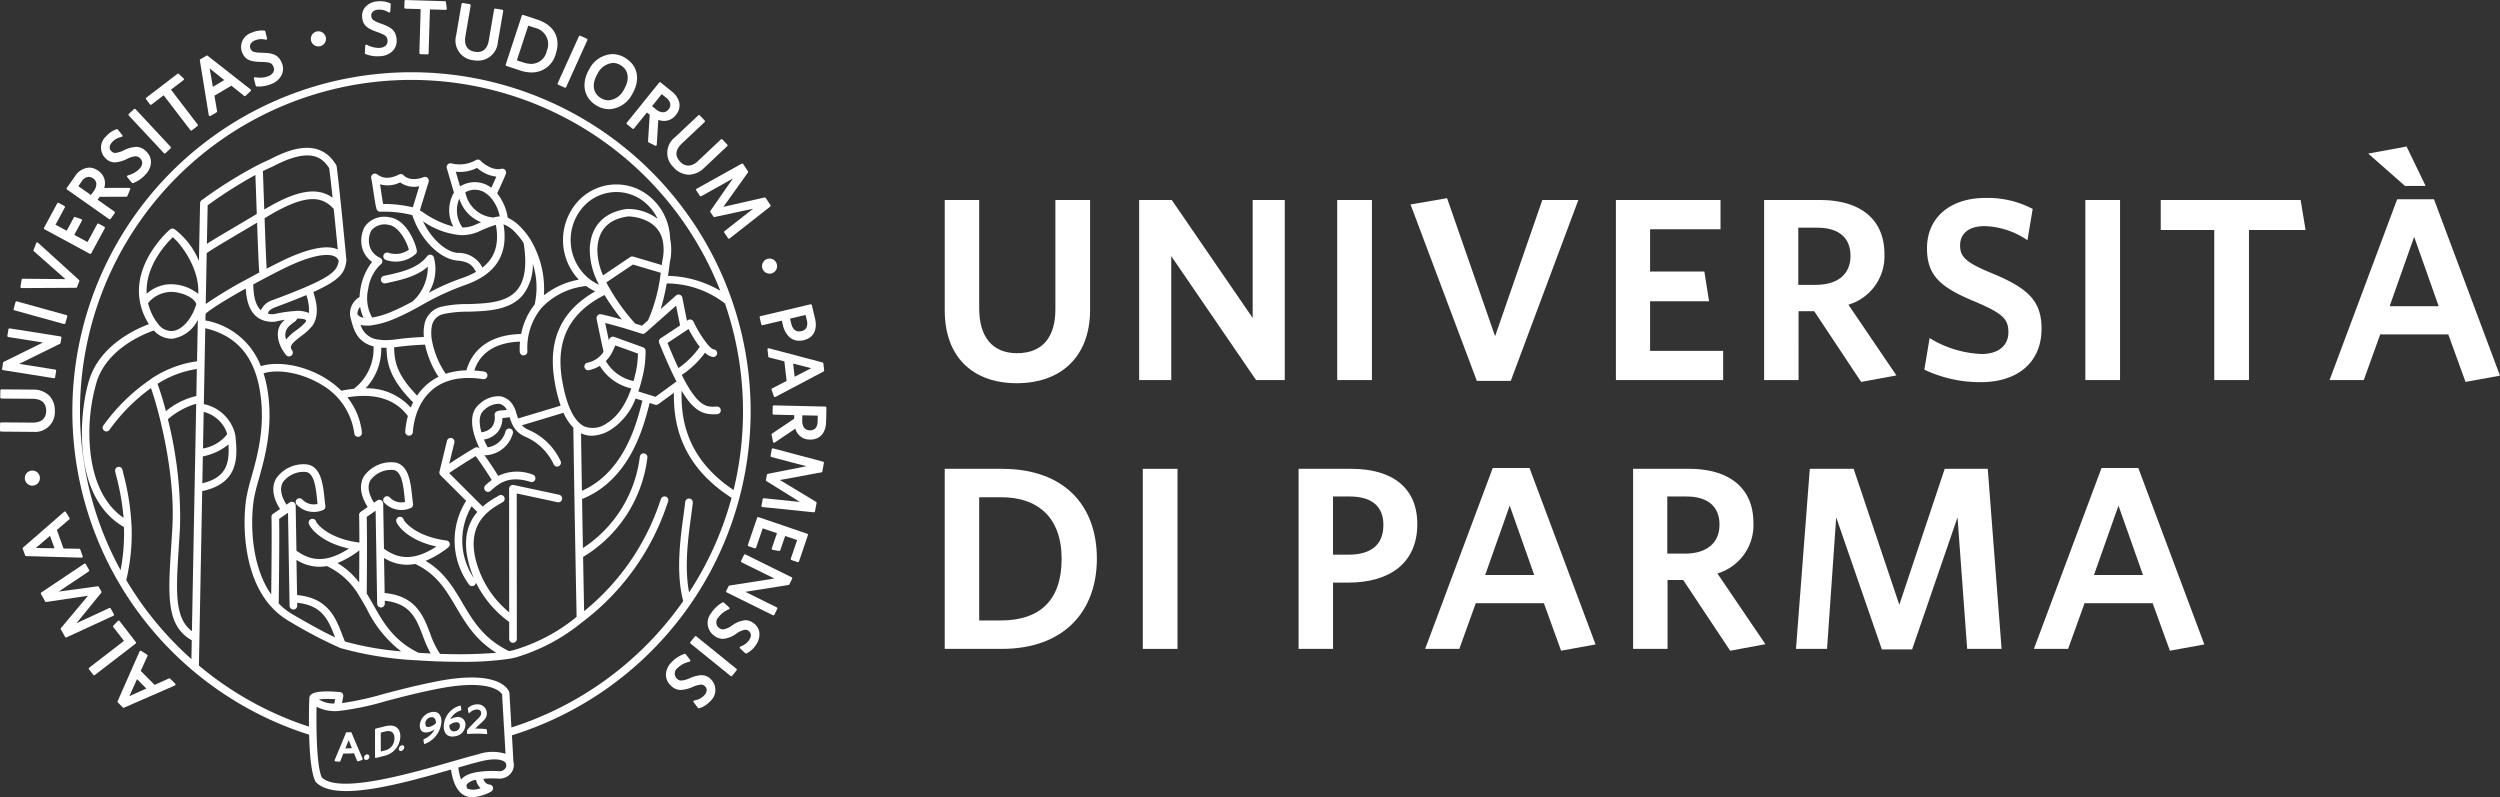<?xml version="1.0" encoding="UTF-8" standalone="no"?>
<svg
   width="380"
   height="121.177"
   viewBox="0 0 380 121.177"
   version="1.1"
   id="svg68"
   sodipodi:docname="unipr-white.svg"
   inkscape:version="1.1.2 (b8e25be833, 2022-02-05)"
   xmlns:inkscape="http://www.inkscape.org/namespaces/inkscape"
   xmlns:sodipodi="http://sodipodi.sourceforge.net/DTD/sodipodi-0.dtd"
   xmlns="http://www.w3.org/2000/svg"
   xmlns:svg="http://www.w3.org/2000/svg">
  <rect x="0" y="0" width="380" height="121.177" fill="#333333" stroke="none"/>
  <sodipodi:namedview
     id="namedview70"
     pagecolor="#ffffff"
     bordercolor="#666666"
     borderopacity="1.0"
     inkscape:pageshadow="2"
     inkscape:pageopacity="0.0"
     inkscape:pagecheckerboard="0"
     showgrid="false"
     inkscape:zoom="3.1947368"
     inkscape:cx="153.84679"
     inkscape:cy="60.724876"
     inkscape:window-width="1920"
     inkscape:window-height="1017"
     inkscape:window-x="-8"
     inkscape:window-y="-8"
     inkscape:window-maximized="1"
     inkscape:current-layer="Raggruppa_2884" />
  <defs
     id="defs4">
    <clipPath
       id="clip-path">
      <rect
         id="Rettangolo_930"
         data-name="Rettangolo 930"
         width="380"
         height="121.177"
         fill="none" />
    </clipPath>
  </defs>
  <g
     id="Raggruppa_2884"
     data-name="Raggruppa 2884"
     clip-path="url(#clip-path)">
    <path
       id="Tracciato_1338"
       data-name="Tracciato 1338"
       d="M121.772,51.308c-6.624,0-10.948-3.927-10.948-11.066V23.463h5.236v16.5c0,4.165,1.9,6.783,5.751,6.783,3.887,0,5.831-2.459,5.831-6.664V23.463h5.276V40.121c0,7.259-4.524,11.186-11.146,11.186"
       transform="translate(32.777 6.94)"
       fill="#fff" />
    <path
       id="Tracciato_1339"
       data-name="Tracciato 1339"
       d="M151.4,50.831,138.508,31.99V50.831h-4.88V23.462h4.958l12.3,17.929V23.462h4.877V50.831Z"
       transform="translate(39.522 6.94)"
       fill="#fff" />
    <rect
       id="Rettangolo_927"
       data-name="Rettangolo 927"
       width="5.274"
       height="27.369"
       transform="translate(203.257 30.402)"
       fill="#fff" />
    <path
       id="Tracciato_1340"
       data-name="Tracciato 1340"
       d="M180.7,51.014H175.54L165.464,24.2l5.552-.954,7.3,20.985,7.18-20.706h5.473Z"
       transform="translate(48.938 6.876)"
       fill="#fff" />
    <path
       id="Tracciato_1341"
       data-name="Tracciato 1341"
       d="M189.555,50.831V23.462h15.9v4.443H194.751v6.426H203l.714,4.522h-8.964V46.39h11.106v4.442Z"
       transform="translate(56.063 6.94)"
       fill="#fff" />
    <path
       id="Tracciato_1342"
       data-name="Tracciato 1342"
       d="M215.034,27.668h-2.9v8.687h2.658c3.254,0,5.276-1.548,5.276-4.4,0-2.735-1.745-4.282-5.037-4.282m12.017,22.45-5.355.991-7.138-10.75h-2.38V50.831h-5.236V23.463h8.489c6.108,0,9.8,2.895,9.8,8.21a7.67,7.67,0,0,1-5.476,7.7Z"
       transform="translate(61.205 6.94)"
       fill="#fff" />
    <path
       id="Tracciato_1343"
       data-name="Tracciato 1343"
       d="M234.344,51.221a19.842,19.842,0,0,1-8.609-1.9l.8-4.8a16.319,16.319,0,0,0,7.892,2.418c2.42,0,4.086-1.149,4.086-3.331,0-2.023-.952-2.856-4.917-4.561-5.318-2.182-7.457-3.927-7.457-8.171,0-4.84,3.728-7.655,8.845-7.655a14.708,14.708,0,0,1,7.219,1.665l-.793,4.761A12.192,12.192,0,0,0,234.94,27.5c-2.62,0-3.769,1.271-3.769,2.936,0,1.745.873,2.579,4.68,4.165,5.633,2.3,7.7,4.245,7.7,8.49,0,5.354-3.926,8.13-9.2,8.13"
       transform="translate(66.764 6.868)"
       fill="#fff" />
    <rect
       id="Rettangolo_928"
       data-name="Rettangolo 928"
       width="5.275"
       height="27.369"
       transform="translate(316.973 30.402)"
       fill="#fff" />
    <path
       id="Tracciato_1344"
       data-name="Tracciato 1344"
       d="M266.877,28.024V50.832H261.6V28.024h-8.133V23.463h21.262l.754,4.561Z"
       transform="translate(74.966 6.94)"
       fill="#fff" />
    <path
       id="Tracciato_1345"
       data-name="Tracciato 1345"
       d="M286.126,30.912,282.4,41.462h7.456Zm-1.39-7.733-5.59-4.92,5.83-1.072,2.895,5.992Zm9.2,29.787-2.619-7.219H280.969l-2.5,6.941h-5.2L283.546,25.2h5.594l10.036,26.813Z"
       transform="translate(80.824 5.084)"
       fill="#fff" />
    <path
       id="Tracciato_1346"
       data-name="Tracciato 1346"
       d="M119.472,59.319H116.06V78.04h3.331c5.752,0,9.2-2.935,9.2-9.361,0-6.306-3.649-9.361-9.122-9.361m.039,23.045h-8.687V54.995h8.687c9.52,0,14.439,5.594,14.439,13.644,0,8.132-5.117,13.725-14.439,13.725"
       transform="translate(32.777 16.266)"
       fill="#fff" />
    <rect
       id="Rettangolo_929"
       data-name="Rettangolo 929"
       width="5.275"
       height="27.369"
       transform="translate(173.706 71.262)"
       fill="#fff" />
    <path
       id="Tracciato_1347"
       data-name="Tracciato 1347"
       d="M160.066,59.2h-2.5v8.845h2.3c3.372,0,5.355-1.389,5.355-4.522,0-2.856-1.786-4.323-5.157-4.323m-.158,13.088h-2.34V82.364h-5.236V54.995h8.013c6.266,0,10.034,2.895,10.034,8.409,0,5.909-4.2,8.884-10.471,8.884"
       transform="translate(45.054 16.266)"
       fill="#fff" />
    <path
       id="Tracciato_1348"
       data-name="Tracciato 1348"
       d="M180.029,60.615,176.3,71.165h7.457Zm7.813,22.054-2.617-7.22H174.872l-2.5,6.943h-5.195L177.45,54.9h5.592l10.036,26.814Z"
       transform="translate(49.445 16.239)"
       fill="#fff" />
    <path
       id="Tracciato_1349"
       data-name="Tracciato 1349"
       d="M199.667,59.2h-2.9v8.685h2.659c3.252,0,5.275-1.547,5.275-4.4,0-2.737-1.745-4.282-5.037-4.282m12.018,22.449-5.355.993-7.14-10.75h-2.379V82.364h-5.237V54.995h8.489c6.109,0,9.8,2.895,9.8,8.21a7.668,7.668,0,0,1-5.475,7.694Z"
       transform="translate(56.66 16.266)"
       fill="#fff" />
    <path
       id="Tracciato_1350"
       data-name="Tracciato 1350"
       d="M236.7,82.364l-1.468-19.991-6.9,20.07h-4.6l-6.941-20.07L215.4,82.364h-4.72l2.1-27.369h6.664l6.941,20.665,6.9-20.665h6.544l2.1,27.369Z"
       transform="translate(62.31 16.266)"
       fill="#fff" />
    <path
       id="Tracciato_1351"
       data-name="Tracciato 1351"
       d="M251.444,60.615l-3.728,10.55h7.456Zm7.813,22.054-2.619-7.22H246.287l-2.5,6.943h-5.2L248.865,54.9h5.594l10.036,26.814Z"
       transform="translate(70.566 16.239)"
       fill="#fff" />
    <path
       id="Tracciato_1352"
       data-name="Tracciato 1352"
       d="M75.235,108.065l-.005-.088a.491.491,0,0,0-.022-.124c0-.014,0-.027,0-.04l-.282-4.968a.669.669,0,0,0-.028-.15c-.124-.362-1.481-3.483-10.931-1.652-3.084.6-5.765,1.3-8.131,1.922a46.968,46.968,0,0,1-6.362,1.4l.188-1.011a.565.565,0,0,0-.507-.667c-4-.356-4.47.336-4.592.675a.582.582,0,0,0-.058.229c-.016.425-.074,2.217-.052,4.352a50.382,50.382,0,0,1-16.728-9.288l.078-4.178.419-22.334c5.685-1.2,5.324-5.337,5.083-8.1a5.742,5.742,0,0,0-.082-.578V63.46a.349.349,0,0,0-.016-.063,6.18,6.18,0,0,0-4.735-4.479l.013-.714.206-10.818c4.669,1.092,7.383,4.163,8.277,9.376.93,5.418-.329,9.919-1.249,13.206a31.641,31.641,0,0,0-.763,3.088c-.623,3.719-.612,12.018,3.894,16.8l.005.005.006.005a11.189,11.189,0,0,0,2.52,2.011,68.88,68.88,0,0,0,7.877,4.128.111.111,0,0,0,.022.008l.018.006.012,0h0a52.639,52.639,0,0,0,11.583,1.84c1.052.073,2.108.127,3.147.165h.022c1.177.043,2.327.063,3.427.063a47.742,47.742,0,0,0,7.394-.456h0c.421-.071.77-.146,1.063-.227a28.976,28.976,0,0,0,10.059-5.358.641.641,0,0,0,.122-.092A37.089,37.089,0,0,0,98.89,74.154l.148-.408a.58.58,0,1,0-1.088-.4l-.15.413A36.115,36.115,0,0,1,86.274,90.386c-.031-1.568-.088-4.6-.155-8.238a20.5,20.5,0,0,0,9.77-15.068.58.58,0,1,0-1.149-.155A19.369,19.369,0,0,1,86.093,80.8c-.043-2.358-.088-4.911-.131-7.457,7.189-2.9,9.244-10.669,10.129-14.023.056-.21.106-.4.154-.573l.8.257a.594.594,0,0,0,.176.027.576.576,0,0,0,.342-.113L99.923,57.2c-.035,3.532.35,10.571,8.766,15.962a50.127,50.127,0,0,1-6.457,14.375c-.745-3.885-.131-8.4.289-11.483.111-.811.21-1.538.272-2.15a.577.577,0,0,0-.517-.635.583.583,0,0,0-.636.517c-.061.6-.158,1.314-.267,2.111-.472,3.444-1.18,8.647-.034,12.959a50.614,50.614,0,0,1-26.1,19.208m-.846,6.055a1.059,1.059,0,0,1-.925.6c-.86-.06-4.774-.245-5.889,1.279a8.015,8.015,0,0,1-.425-1.845c1.285-.369,2.406-.687,3.3-.911,2.864-.717,3.686-.049,3.87.174a.6.6,0,0,1,.092.149l.023.431a.8.8,0,0,1-.045.124M68.616,117.4a1,1,0,0,1-.111-.07c-.183-.411-.075-.583-.029-.65a2.236,2.236,0,0,1,1.37-.648,2.42,2.42,0,0,0,.684,1.258,2.7,2.7,0,0,1-1.914.11M45.961,103.8a14.723,14.723,0,0,1,2.471-.029l-.122.657a4.275,4.275,0,0,1-2.1-.478c-.1-.056-.179-.1-.246-.15m.437,11.865c-.792-1.726-.856-7.5-.794-10.755.016.008.032.018.045.026a6.039,6.039,0,0,0,3.5.6,42,42,0,0,0,6.976-1.471c2.349-.617,5.012-1.315,8.06-1.906,7.829-1.519,9.42.54,9.617.863l.277,4.859A.66.66,0,0,0,74.1,108c0,.013,0,.026,0,.039l.227,4.031a6.693,6.693,0,0,0-4.153.07c-1.047.263-2.383.647-3.931,1.092-6.457,1.858-17.235,4.959-19.843,2.43M16.68,85.672a30.291,30.291,0,0,0,.8-8.424l0-.016a.494.494,0,0,0-.012-.076l-.005-.031a36.347,36.347,0,0,0-1.174-7.439c-.084-.334-.15-.6-.184-.776a.567.567,0,0,0-1.113.22c.04.2.11.482.2.832a36.265,36.265,0,0,1,1.079,6.244c-3.451-2.375-4.644-6.585-5.022-9.824a27.469,27.469,0,0,1,1-11.055c1.687-4.908,7.1-7.075,8.63-7.6a3.636,3.636,0,0,0,2.651,1.252c.089,0,.175,0,.254-.01a5.237,5.237,0,0,0,3.775-2.849l-.01.536-.11,5.751a16.533,16.533,0,0,0-7.049,2.719c-.009.005-.014.013-.023.018s-.031.025-.045.038a.341.341,0,0,0-.032.029A28.678,28.678,0,0,0,13.2,62.173a.567.567,0,0,0,.921.662,27.853,27.853,0,0,1,6.312-6.357c.971,2.663,3.734,12.543,3.26,21.081-.06,1.075-.126,2.1-.188,3.071-.477,7.43-.767,11.992,3.131,14.182l-.053,2.858a50.7,50.7,0,0,1-9.9-12m11.664-20.01.1-5.555a4.985,4.985,0,0,1,3.585,3.368,5.871,5.871,0,0,1-3.689,2.187m-1.009-7.974A11.188,11.188,0,0,0,22.7,59.995a39.64,39.64,0,0,0-1.269-4.157,15.219,15.219,0,0,1,5.979-2.255Zm8.974-33.6c.039.958.086,2.369.14,3.957l.069,1.971c-1.412.842-2.6,1.547-3.609,2.142-1.881,1.112-3.107,1.837-3.973,2.395.056-2.868.1-4.933.119-5.857l.039-.027a69.59,69.59,0,0,1,7.215-4.581m1.346,5.249L37.609,28c-.066-1.922-.123-3.589-.162-4.5.516-.255,1-.481,1.482-.692,5.533-2.919,7.467-1.542,8.6.254.121.908.3,2.437.511,4.474-2.374-1.687-5.523-1.108-10.38,1.8m11.133,6.06c-1.5-.674-4.025-.235-7.5,1.309-.709.315-1.9.91-3.273,1.624-.106-1.767-.246-5.692-.314-7.67l.54-.323c5.843-3.5,8.246-2.993,9.971-1.088.237,2.305.465,4.648.613,6.167-.013-.005-.025-.013-.038-.018M33.5,33.152c.873-.516,1.887-1.116,3.066-1.817.148,4.229.251,6.608.329,7.581-.591.315-1.2.641-1.8.972l0,0A64.6,64.6,0,0,0,28.76,43.7l.149-7.736c.838-.591,2.161-1.374,4.591-2.811m5.362,9.977a2.882,2.882,0,0,0-1.7,1.482.439.439,0,0,0-.013.044c-1.038-.947-1.122-2.818-1.173-3.924,2.3-1.256,4.695-2.485,5.786-2.97,4.146-1.841,5.885-1.612,6.554-1.311a1.214,1.214,0,0,1,.656.669c-.242,1.62-1,2.639-10.107,6.01m5.587,1.936a4.4,4.4,0,0,0-2.214-.294,20.249,20.249,0,0,0-3.128.477,3.553,3.553,0,0,1-.833-.049.32.32,0,0,1-.013-.227c.1-.3.648-.627,1-.753,1.922-.711,3.493-1.326,4.788-1.874a7.016,7.016,0,0,1,.4,2.72M41.307,47.2a5.291,5.291,0,0,1,.828-.7,1.424,1.424,0,0,0,.544-.583c.938-.01,1.275.165,1.327.241.01.012.014.1-.066.282A8.076,8.076,0,0,1,42.512,47.7a7.984,7.984,0,0,0-1.525,1.389,1.842,1.842,0,0,1,.32-1.892M23.753,33.555c1.379,1.12,4.123,4.954,3.863,8.6a6.676,6.676,0,0,0-3.641-1.438,5.529,5.529,0,0,0-4.192,1.427c-.231-4.2,2.934-7.6,3.97-8.592m-2.23,13.178a.574.574,0,0,0-.056-.07,7.587,7.587,0,0,1-.973-1.631,8.184,8.184,0,0,1-.5-1.459,4.6,4.6,0,0,1,3.89-1.7c1.412.155,3.049.793,3.443,1.836-.656,2.265-2.168,3.979-3.644,4.1a2.509,2.509,0,0,1-2.16-1.079m1.482,14.484.1-.074a11.391,11.391,0,0,1,4.207-2.27l-.143,7.537-.1,5.235h0v.008l-.408,21.79c-2.685-2.019-2.419-6.19-2-12.74.062-.976.128-2,.189-3.08a60.932,60.932,0,0,0-1.846-16.407m5.239,9.735.076-4.083a8.807,8.807,0,0,0,3.9-1.815c.159,2.83-.29,5.035-3.972,5.9M60.038,9.638a50.471,50.471,0,0,1,46.932,32.048,16.469,16.469,0,0,0-7.946-2.264c.044-.288.084-.558.119-.8h0c.063-.457.12-.906.162-1.287a8.324,8.324,0,0,0,.039-3.554c0-.093-.006-.187-.012-.279a8.613,8.613,0,0,0-2.748-5.832,7.908,7.908,0,0,0-11.508.726A8.768,8.768,0,0,0,85.461,40a12.124,12.124,0,0,0-5.3,2.374,14.552,14.552,0,0,0-1.993-8.382.586.586,0,0,0-.073-.119,9.361,9.361,0,0,0-1.278-1.652,6.636,6.636,0,0,0-2.148-1.639,7.891,7.891,0,0,0-1.611-3.7c.334-.707,1.07-2.29,1.322-2.97a.579.579,0,0,0-.682-.764c-1.315.325-2.822-.84-3.128-1.2a.579.579,0,0,0-.685-.149,5.112,5.112,0,0,1-3.822.521.581.581,0,0,0-.661.735l1.087,3.715a5.275,5.275,0,0,0-.088,5.17,14.711,14.711,0,0,1-4.669-2.212c-.145-.092-.284-.181-.419-.264l1.332-4.337a.581.581,0,0,0-.763-.711c-2.106.8-3.011-.249-3.02-.258a.58.58,0,0,0-.709-.146c-1.9.959-2.858.3-3.269.025l-.087-.058a.579.579,0,0,0-.871.661c.056.175.183,1.031.285,1.721.161,1.077.342,2.3.507,2.886a.572.572,0,0,0,.575.424,17.6,17.6,0,0,1,4.871.523c1.147,3.614,4.154,6.681,6.823,6.905,1.894.159,2.344.81,2.86,1.717a12.355,12.355,0,0,1-2.078.924,35.776,35.776,0,0,0-5.11,2.247,6.816,6.816,0,0,0,.77-5.385.579.579,0,0,0-1.012-.168c-1.425,1.874-4.035,2.44-6.341,2.94l-.229.049a.579.579,0,0,0,.246,1.132l.229-.049c2.126-.46,4.495-.973,6.192-2.48A7.048,7.048,0,0,1,60.22,43.3a32.922,32.922,0,0,1-3.239,1.587,12.869,12.869,0,0,1-2.926.875,6.021,6.021,0,0,1-.59-4.382,6.3,6.3,0,0,1,1.844-3.663.58.58,0,0,0-.03-1.026,2.861,2.861,0,0,1-1.6-1.757,3.3,3.3,0,0,1,.257-2.413,2.619,2.619,0,0,1,2.623-.849c1.57.212,2.772,2.615,3.076,3.771a3.414,3.414,0,0,1-3.146.455.579.579,0,0,0-.312,1.116,4.517,4.517,0,0,0,4.477-.9.578.578,0,0,0,.194-.516c-.132-.973-1.5-4.717-4.132-5.073a3.669,3.669,0,0,0-3.775,1.4,4.433,4.433,0,0,0-.372,3.339,3.843,3.843,0,0,0,1.476,2.04,9,9,0,0,0-1.722,3.846,9.376,9.376,0,0,0-.18,1.49,2.889,2.889,0,0,0-1.392,3.083c.047.153.091.321.139.5.349,1.315.875,3.283,3.383,3.924a7.716,7.716,0,0,1-3,6.446q-.915.091-1.9.288a13.455,13.455,0,0,0-2.6-2c-3.138-1.871-6.992-2.545-9.635-1.736A11.113,11.113,0,0,0,28.712,46.2l.019-1c.391-.409,2.017-1.573,6.112-3.852.1,1.633.482,4.187,2.811,4.885a.588.588,0,0,0,.153.044,4.439,4.439,0,0,0,1.087.131c.109,0,.22,0,.333-.009a.518.518,0,0,0,.1-.017c.01,0,.638-.153,1.45-.284-.091.083-.188.174-.293.28-1.175,1.182-.987,3.216.47,5.061a.58.58,0,0,0,.926-.7c-.441-.614-.073-1.047,1.335-2.12a8.984,8.984,0,0,0,1.617-1.447A.615.615,0,0,0,44.9,47.1l.009-.013,0,0c.009-.013.019-.022.027-.035l.005-.006c.032-.04.063-.082.092-.124,1.072-1.635.492-3.784.08-5.041,4.2-1.894,4.8-2.988,5.028-4.761V37.1c0-.014,0-.03,0-.045v0a.389.389,0,0,0,0-.054V36.99s-.39-4.115-.794-8.051v-.01c-.21-2.038-.5-4.754-.689-6.148a.607.607,0,0,0-.08-.222c-2.536-4.179-7.028-2.445-10.148-.8-.57.246-1.171.53-1.84.868a67.086,67.086,0,0,0-8.166,5.088l-.275.194a.586.586,0,0,0-.246.46c-.019.8-.073,3.442-.148,7.277l-.029,1.507a11.563,11.563,0,0,0-3.74-4.847.582.582,0,0,0-.657.063c-.058.049-5.806,4.959-4.536,11.157l.009.034h0a9.206,9.206,0,0,0,.635,1.948,9.444,9.444,0,0,0,.683,1.254c-2.037.759-7.242,3.144-8.973,8.184-1.524,4.435-3.067,17.907,5.183,22.659a29.306,29.306,0,0,1-.513,6.555A50.371,50.371,0,0,1,60.038,9.638m40.572,43.8c-.513-1.091-1.061-2.349-1.664-3.821.939-.606,2.064-1.357,2.893-1.914l0,0,.311-.211a18.6,18.6,0,0,0,1.7,2.728,12.76,12.76,0,0,1-3.243,3.223m-6.093,3.545c.083-.237.163-.481.241-.735.124-.412.244-.842.347-1.275a16.082,16.082,0,0,0,.516-4.161.581.581,0,0,0-.384-.534L90.851,48.7a.589.589,0,0,0-.45.025.578.578,0,0,0-.3.339c-.021.062-.041.117-.062.176-.24-1.112-.43-2.011-.561-2.649,2.371.574,5.5,1.607,5.538,1.618a.585.585,0,0,0,.568-.118l1.252-1.11,0,0,3.418-3.033.609,3.01c-.912.612-2.068,1.379-2.954,1.941a.579.579,0,0,0-.227.707c.788,1.945,1.485,3.54,2.133,4.876.175.36.346.7.512,1.018h0c-.014.005-.028.009-.043.016a1.972,1.972,0,0,0-.1.057l-.009.005L97.122,57.81ZM85.941,72.095c-.052-3.109-.1-6.151-.133-8.748.019.009.038.021.057.03a3.741,3.741,0,0,0,1.581.346A5.717,5.717,0,0,0,90.4,62.76,9.744,9.744,0,0,0,94.1,58.065l1.043.332c-.052.188-.108.4-.168.628-.823,3.116-2.709,10.251-9.03,13.069M68.6,82.537a15.521,15.521,0,0,0,.921,2.836,10.208,10.208,0,0,1-.347-10.926c.4.4.706.707.862.867-1.27,1.49-2.205,3.749-1.436,7.223m4.069-21.913a2.393,2.393,0,0,1-.42,1.787,2.444,2.444,0,0,1-1.582.78c-.352-1.24-.489-2.7.473-3.427a3.168,3.168,0,0,1,2.271-.89,1.719,1.719,0,0,1,1.1.879c.008.012.016.026.022.038a5.287,5.287,0,0,1-.691.076,2.334,2.334,0,0,0-.828.148.581.581,0,0,0-.345.61M92.809,29.249c-3.475.468-5.49,2.573-5.674,5.927a11.191,11.191,0,0,0,1.225,5.245.463.463,0,0,0,.034.073c.041.088.089.178.132.267a6.991,6.991,0,0,1-1.418-.841q-.031-.025-.062-.047a7.59,7.59,0,0,1-1.082-10.735,6.747,6.747,0,0,1,9.835-.621,7.341,7.341,0,0,1,1.649,2.236,7.549,7.549,0,0,0-4.639-1.5M94.043,46.68a30.759,30.759,0,0,1-4.391-6.26L93.689,37.7l4.233,1.253a25.035,25.035,0,0,1-1.931,7.233L95.067,47c-.237-.076-.593-.19-1.024-.324m4.162-12.7a7.268,7.268,0,0,1-.043,3.164q-.037.315-.078.641l-4.329-1.282a.577.577,0,0,0-.489.075l-4.111,2.774a9.479,9.479,0,0,1-.862-4.117c.155-2.816,1.725-4.444,4.669-4.841.041-.006,4.365-.005,5.243,3.584M88.172,45.932c.118.653.483,2.395,1.057,5.035a3.814,3.814,0,0,1-2.467,1.661.58.58,0,0,0,.133,1.144.544.544,0,0,0,.136-.017,5.594,5.594,0,0,0,1.634-.654,7.478,7.478,0,0,0,4.783,3.425c-1.074,3.127-2.56,4.577-3.649,5.244a3.627,3.627,0,0,1-3.452.553c-1.6-.735-2.792-3.234-3.442-7.228-.959-5.9,1.16-10.077,6.474-12.763a32.338,32.338,0,0,0,2.638,3.738c-1.073-.308-2.222-.615-3.158-.809a.58.58,0,0,0-.688.67m5.811,8.745c-.06.254-.124.5-.189.733a6.325,6.325,0,0,1-4.214-3.039,5.419,5.419,0,0,0,.709-.9.673.673,0,0,0,.084-.137,8.545,8.545,0,0,0,.634-1.342l3.451,1.241a14.465,14.465,0,0,1-.474,3.447m-37.87-4.327.119,0c0,.029,0,.057.005.086.089,1.942.2,4.347,4.044,8.215-.133.266-.251.529-.358.789a8.918,8.918,0,0,0-6.862-2.927,8.684,8.684,0,0,0,2.376-6.186c.214.016.438.026.675.026m4.776,7.261c-3.317-3.414-3.412-5.437-3.493-7.23,0-.036,0-.07-.005-.1.13-.014.259-.03.4-.048a42.38,42.38,0,0,1,4.31-.359,14.419,14.419,0,0,0,2.042,4.888,8.213,8.213,0,0,0-1.578,1.011,8.53,8.53,0,0,0-1.67,1.844M78.754,43.781a10.338,10.338,0,0,0-2.046,4.481c-6,.126-7.791,3.6-8.32,5.53a10.672,10.672,0,0,0-3.151.513,13.21,13.21,0,0,1-2.1-5.114.367.367,0,0,0-.01-.054,5.954,5.954,0,0,1-.018-1.945,2.278,2.278,0,0,1,1.718-1.949,17.079,17.079,0,0,1,3.8-.374c3-.092,6.409-.2,8.359-2.563a7.494,7.494,0,0,0,1.493-4.724,11.855,11.855,0,0,1,.273,6.2M72.167,26.037a6.26,6.26,0,0,0-.535-.36,4.2,4.2,0,0,0-4.213.146l-.653-2.233A5.777,5.777,0,0,0,70,23.011a5.372,5.372,0,0,0,2.937,1.332c-.245.557-.547,1.212-.772,1.694m1.162,4.36h-.016a.555.555,0,0,0-.141.019,4.913,4.913,0,0,0-.665.139,4.7,4.7,0,0,1-4.285-3.837,2.914,2.914,0,0,1,2.813-.044,4.652,4.652,0,0,1,.89.682.444.444,0,0,0,.035.035,6.057,6.057,0,0,1,1.484,3l-.115.009m-5.538,1.675a4.45,4.45,0,0,1-.482-4.382,5.658,5.658,0,0,0,3.3,3.576c-.266.114-.542.236-.84.369a4.946,4.946,0,0,1-1.976.437m-7.554-3.066a18.672,18.672,0,0,0-4.408-.512h-.095c-.124-.613-.262-1.538-.377-2.314q-.056-.373-.1-.674a4.251,4.251,0,0,0,3.049-.293,3.665,3.665,0,0,0,2.915.583Zm6.846,6.93c-1.9-.159-4.089-2.23-5.3-4.812a11.844,11.844,0,0,0,5.624,2.1.64.64,0,0,0,.07.008c.012,0,.022,0,.032,0l.165,0a6.28,6.28,0,0,0,2.568-.538,19.743,19.743,0,0,1,2.62-1.034c.525,2.9-.117,5-2.046,6.5a4.038,4.038,0,0,0-3.73-2.229M53.269,46.984c.141,0,.289-.008.444-.019a.754.754,0,0,0,.078.006.577.577,0,0,0,.187-.032,13.39,13.39,0,0,0,3.444-.982,35.483,35.483,0,0,0,3.434-1.683l.665-.364a40.664,40.664,0,0,1,6.625-3.081c4.726-1.638,6.652-4.667,5.876-9.244a4.68,4.68,0,0,1,1.971,1.45,8.032,8.032,0,0,1,1.091,1.412c.527,3.339.2,5.67-.991,7.122-1.616,1.96-4.741,2.056-7.5,2.142a17.685,17.685,0,0,0-4.08.419,3.429,3.429,0,0,0-2.54,2.855,6.439,6.439,0,0,0-.052,1.732c-1.368.047-2.805.165-4.289.364-.316.043-.61.071-.889.089h-.008a7.541,7.541,0,0,1-1.8-.074l-.025,0a3.122,3.122,0,0,1-2.61-2.216,4.092,4.092,0,0,0,.969.108m-1.037-2.856a6.083,6.083,0,0,0,.508,1.651,1.266,1.266,0,0,1-.924-.527,1.651,1.651,0,0,1,.416-1.123M74.873,96.465c-3.864-1.859-5.506-4.635-7.09-7.322-1.372-2.331-2.786-4.731-5.6-6.4a14.494,14.494,0,0,0,3.455-2.059.581.581,0,0,0-.282-1.034c-4.47-.568-6.291-2.7-6.5-3.153a.569.569,0,0,0-.6-.455.58.58,0,0,0-.543.616c.036.595,1.745,2.965,6.111,3.905-4.118,2.708-6.468,1.372-7.972.345l-.117-6.879a.579.579,0,0,0-.908-.466l-.492.338c-.653-1.039-1.153-2.349-.53-3.425a3.915,3.915,0,0,1,3.464-1.55c1.3.139,1.542,2.481,1.719,4.193.025.232.049.456.073.666a2.4,2.4,0,0,1-2.319-.68.58.58,0,1,0-.815.824,3.576,3.576,0,0,0,4.032.767.585.585,0,0,0,.314-.609c-.049-.315-.088-.687-.131-1.088-.219-2.106-.518-4.989-2.75-5.226a5.048,5.048,0,0,0-4.59,2.121c-.533.917-.833,2.453.578,4.666l-1.059.73a.577.577,0,0,0-.249.5c.027.68.043,2.238.047,4.183a.649.649,0,0,0-.067-.018c-4.469-.569-6.292-2.7-6.5-3.154a.6.6,0,0,0-.6-.453.58.58,0,0,0-.543.615c.038.595,1.752,2.965,6.112,3.905-4.143,2.722-6.5,1.349-7.974.334l-.115-6.869a.58.58,0,0,0-.91-.468l-.49.338c-.654-1.039-1.153-2.348-.531-3.423a3.9,3.9,0,0,1,3.465-1.55c1.3.137,1.541,2.481,1.719,4.192.025.233.047.456.071.666a2.4,2.4,0,0,1-2.319-.679.58.58,0,1,0-.815.824A3.579,3.579,0,0,0,46.634,75a.582.582,0,0,0,.315-.609c-.049-.315-.088-.687-.131-1.088-.218-2.106-.518-4.99-2.748-5.227A5.062,5.062,0,0,0,39.478,70.2c-.533.917-.833,2.453.578,4.665L39,75.593a.584.584,0,0,0-.25.5c.07,1.7.009,7.93-.036,11.759-3.2-4.551-3.153-11.383-2.614-14.606a30.321,30.321,0,0,1,.739-2.967c.948-3.392,2.248-8.04,1.275-13.716a17.3,17.3,0,0,0-.568-2.336c2.317-.682,5.837-.035,8.645,1.64a10.091,10.091,0,0,1,5.151,7.5.579.579,0,0,0,.577.521.439.439,0,0,0,.058,0,.58.58,0,0,0,.52-.635,10.218,10.218,0,0,0-2.209-5.367c4.2-.689,7.287.27,9.2,2.849a11.425,11.425,0,0,0-.4,2.371.578.578,0,0,0,.549.608h.03a.578.578,0,0,0,.578-.552,10.543,10.543,0,0,1,.416-2.335l0-.012a9.581,9.581,0,0,1,.814-1.953.685.685,0,0,0,.038-.067,7.544,7.544,0,0,1,1.779-2.132c1.846-1.508,4.408-2.028,7.62-1.543a.58.58,0,0,0,.174-1.147c-.516-.078-1.015-.13-1.5-.159.578-1.824,2.236-4.232,6.948-4.393a10.1,10.1,0,0,0-.04,1.55.581.581,0,0,0,.578.543h.038a.58.58,0,0,0,.543-.615,9.509,9.509,0,0,1,2.06-6.494.66.66,0,0,0,.066-.08,10.66,10.66,0,0,1,6.807-3.352,8.141,8.141,0,0,0,1.376.806c-5.166,2.947-7.2,7.378-6.2,13.5a22.6,22.6,0,0,0,.945,3.874l-1.552.469c-1.756.53-3.714,1.122-4.919,1.472-.078-.211-.145-.428-.21-.639-.048-.162-.1-.321-.15-.476v0l0-.013h0v0a4.02,4.02,0,0,0-.381-.832,2.843,2.843,0,0,0-1.874-1.4,4.155,4.155,0,0,0-3.177,1.108c-1.289.976-1.543,2.763-.736,5.165h0a13.228,13.228,0,0,0,.719,1.713l-.009-.012a.581.581,0,0,0-.757-.155s-.894.52-2.173,1.327q-.892.562-1.717,1.113l.783-3.217a.58.58,0,0,0-1.127-.275l-1.139,4.679v.016a.383.383,0,0,0-.009.067c0,.016,0,.031-.005.047s0,.041,0,.062,0,.034.006.051a.389.389,0,0,0,.014.056c.005.018.01.036.017.053l.022.047a.48.48,0,0,0,.032.056.034.034,0,0,0,.009.014.162.162,0,0,0,.019.025.4.4,0,0,0,.043.051l0,0h0s2.227,2.216,3.905,3.891a11.291,11.291,0,0,0,.443,12.73.577.577,0,0,0,1.043-.308,16.257,16.257,0,0,0,5.059,5.992v2.586a.58.58,0,0,0,.581.579h0a.58.58,0,0,0,.579-.581l0-2.9L76.034,72.5c2.6.555,5.975,1.276,6.163,1.324a.58.58,0,1,0,.294-1.122c-.219-.058-5.8-1.248-6.917-1.486a.587.587,0,0,0-.486.117.58.58,0,0,0-.215.451l.012,18.781a15.155,15.155,0,0,1-5.155-8.28c-1.183-5.341,2.187-7.308,3.807-8.253.157-.092.3-.174.413-.246a.58.58,0,0,0-.615-.982c-.108.067-.237.143-.381.227a12.658,12.658,0,0,0-2.1,1.459c-.18-.184-.546-.549-1.315-1.32-1.244-1.241-2.952-2.944-3.784-3.771.736-.5,1.523-1.017,2.351-1.539.717-.454,1.311-.814,1.688-1.04,1.205,1.655,2.06,3.007,2.44,3.628-.359.271-.671.551-.952.8a.58.58,0,0,0,.775.864c1.205-1.082,2.7-2.43,6.064-1.372a.58.58,0,0,0,.349-1.107,6.614,6.614,0,0,0-5.254.192c-.354-.579-1.082-1.732-2.115-3.18a.564.564,0,0,0,.218.045h.047a4.541,4.541,0,0,0,4.083-3.34.58.58,0,1,0-1.132-.249,3.269,3.269,0,0,1-2.7,2.38A11.433,11.433,0,0,1,71.05,64.3a3.455,3.455,0,0,0,2.1-1.153,3.34,3.34,0,0,0,.706-2.119l.056,0a5.788,5.788,0,0,0,1.038-.139,7.6,7.6,0,0,0,.419,1.127l.01.023.009.018a3.718,3.718,0,0,0,1.958,1.824,8.4,8.4,0,0,1,4.308,4.2.579.579,0,0,0,.522.327.59.59,0,0,0,.253-.058.583.583,0,0,0,.268-.776,9.522,9.522,0,0,0-4.9-4.763,2.672,2.672,0,0,1-.98-.678c1.222-.356,3.035-.906,4.673-1.4l1.648-.5a7.548,7.548,0,0,0,1.5,2.265c.039,3,.1,6.707.159,10.461.052,3.044.106,6.115.157,8.86.086,4.665.158,8.387.179,9.438a27.164,27.164,0,0,1-9.489,5.031c-.224.062-.483.118-.768.171m-10.509.417a13.537,13.537,0,0,1-1.506-3.125c-1.024-2.671-2.178-5.682-6.906-6.117l-.091-5.335a6.549,6.549,0,0,0,3.464,1.033,6.752,6.752,0,0,0,1.258-.122c3.246,1.508,4.683,3.94,6.2,6.515,1.464,2.485,2.976,5.043,6.138,6.991a71.24,71.24,0,0,1-8.557.161m-3.273-.166c-3.79-1.854-5.345-4.6-6.846-7.258-.333-.591-.667-1.175-1.018-1.748.053-4.505.052-9.778,0-11.648l1.354-.933.1,6.1.117,6.931v.023l0,.034.018,1.05a.581.581,0,0,0,.579.57h.012a.58.58,0,0,0,.569-.591l-.008-.435c3.9.4,4.787,2.709,5.8,5.364a19.057,19.057,0,0,0,1.177,2.651c-.618-.03-1.239-.063-1.859-.106M52.085,86.032a11.734,11.734,0,0,0-3.3-2.956,14.04,14.04,0,0,0,3.32-1.928c0,1.533-.008,3.224-.022,4.884M49.913,95c-.126-.311-.25-.623-.369-.939-1.021-2.669-2.176-5.681-6.9-6.116L42.552,82.6a6.563,6.563,0,0,0,3.47,1.038,6.786,6.786,0,0,0,1.153-.1,11.183,11.183,0,0,1,4.974,4.635l.022.036c.371.6.717,1.208,1.065,1.824A18.029,18.029,0,0,0,58.46,96.5,45.983,45.983,0,0,1,49.913,95m-10-18.632,1.353-.934.219,13.006c0,.014-.005.03-.005.045a.477.477,0,0,0,.008.075l.017,1.007a.58.58,0,0,0,.581.57H42.1a.58.58,0,0,0,.57-.59l-.008-.435c3.847.4,4.759,2.649,5.758,5.258-1.946-.907-4.1-2.128-6.455-3.495a9.9,9.9,0,0,1-2.11-1.652c.052-4.009.122-10.589.063-12.855m69.076-4.393c-7.847-5.205-7.957-11.955-7.905-15.111,1.719,2.9,3.064,3.6,4.882,3.6.174,0,.354-.005.535-.018a.578.578,0,0,0,.542-.614.57.57,0,0,0-.614-.543c-1.5.091-2.812.176-5.317-4.807a13.761,13.761,0,0,0,3.539-3.385,2.241,2.241,0,0,0,1.209.654.408.408,0,0,0,.057,0,.58.58,0,0,0,.054-1.157c-.233-.023-.573-.321-.958-.783a.718.718,0,0,0-.051-.06,18.748,18.748,0,0,1-2.069-3.372.58.58,0,0,0-.847-.227l-.14.1-.711-3.524a.585.585,0,0,0-.384-.435.578.578,0,0,0-.57.115l-2.332,2.068a33.565,33.565,0,0,0,.917-3.9,14.5,14.5,0,0,1,8.811,3.018c.014.013.031.022.045.034a50.436,50.436,0,0,1,1.306,28.342m2.594-11.948a51.549,51.549,0,1,0-67.113,49.144c.071,2.787.306,5.813.948,7.079a.538.538,0,0,0,.095.135c2.91,3.066,12.956.262,20.529-1.915.135,1.059.591,3.211,2.062,3.947a2.6,2.6,0,0,0,1.173.253,6.566,6.566,0,0,0,2.87-.862.567.567,0,0,0-.258-1.057,1.067,1.067,0,0,1-.919-.877,15.7,15.7,0,0,1,2.436-.022h.052a2.195,2.195,0,0,0,1.957-1.261,1.945,1.945,0,0,0,.137-.426.369.369,0,0,0,.009-.04,1.748,1.748,0,0,0-.032-.787l-.231-4.076a51.557,51.557,0,0,0,36.285-49.235"
       transform="translate(2.511 2.508)"
       fill="#fff"
       style="fill:#ffffff;fill-opacity:1" />
    <path
       id="Tracciato_1353"
       data-name="Tracciato 1353"
       d="M41.881,88.32q-.492.031-.986.034.247-.622.491-1.252.247.612.495,1.218m-.056-2.352a.132.132,0,0,0-.13-.08c-.2.01-.4.017-.595.021a.142.142,0,0,0-.13.089q-.855,2.107-1.71,4.117a.151.151,0,0,0,.013.135.162.162,0,0,0,.117.075c.2.019.4.035.6.047a.133.133,0,0,0,.131-.082c.153-.382.3-.766.459-1.152.538.009,1.077-.01,1.616-.053q.239.585.477,1.164a.123.123,0,0,0,.131.074.1.1,0,0,0,.029-.006c.193-.062.384-.127.578-.2a.172.172,0,0,0,.093-.086.149.149,0,0,0,.008-.122q-.845-1.936-1.687-3.944"
       transform="translate(11.609 25.403)"
       fill="#fff"
       style="fill:#ffffff;fill-opacity:1" />
    <path
       id="Tracciato_1354"
       data-name="Tracciato 1354"
       d="M46.942,87.039A1.843,1.843,0,0,1,45.4,88.916c-.179.047-.354.093-.531.137V86.184c.181-.047.367-.095.551-.144.982-.266,1.525.073,1.525,1M45.4,85.247q-.634.169-1.269.316a.188.188,0,0,0-.139.174V89.92a.108.108,0,0,0,.139.11c.416-.095.828-.2,1.241-.31a3.1,3.1,0,0,0,2.467-2.961c0-1.379-.937-1.922-2.44-1.512"
       transform="translate(13.011 25.174)"
       fill="#fff"
       style="fill:#ffffff;fill-opacity:1" />
    <path
       id="Tracciato_1355"
       data-name="Tracciato 1355"
       d="M50.838,84.348c.521-.152.858.193.867.868a2.025,2.025,0,0,1-.873.535c-.5.149-.74,0-.74-.466a.95.95,0,0,1,.746-.937m.013-.766a2.19,2.19,0,0,0-1.608,1.99c0,.881.561,1.247,1.469.977a2.877,2.877,0,0,0,.8-.387,3.32,3.32,0,0,1-1.6,1.476.206.206,0,0,0-.11.2c.028.154.056.307.083.46a.1.1,0,0,0,.06.075.114.114,0,0,0,.078,0,.141.141,0,0,0,.03-.012A3.91,3.91,0,0,0,52.538,85c0-1.156-.645-1.718-1.687-1.414"
       transform="translate(14.564 24.697)"
       fill="#fff"
       style="fill:#ffffff;fill-opacity:1" />
    <path
       id="Tracciato_1356"
       data-name="Tracciato 1356"
       d="M53.757,86.669c-.511.091-.838-.241-.866-.893a1.7,1.7,0,0,1,.866-.455c.511-.089.748.091.748.539a.813.813,0,0,1-.748.809m.127-2.132a2.217,2.217,0,0,0-.84.333,2.584,2.584,0,0,1,1.582-1.35.165.165,0,0,0,.1-.175c-.025-.158-.051-.316-.075-.474a.122.122,0,0,0-.061-.088.135.135,0,0,0-.11,0,3.374,3.374,0,0,0-2.427,3.134c0,1.16.644,1.709,1.681,1.521a1.806,1.806,0,0,0,1.616-1.7,1.145,1.145,0,0,0-1.471-1.195"
       transform="translate(15.397 24.481)"
       fill="#fff"
       style="fill:#ffffff;fill-opacity:1" />
    <path
       id="Tracciato_1357"
       data-name="Tracciato 1357"
       d="M57.784,86.511a.158.158,0,0,0-.139-.133,14.751,14.751,0,0,0-1.622-.061q.486-.48.973-.929c.531-.495.8-.827.8-1.386a1.37,1.37,0,0,0-1.477-1.379,2.022,2.022,0,0,0-1.368.546.156.156,0,0,0-.049.136c.027.174.056.347.083.521a.127.127,0,0,0,.089.1.143.143,0,0,0,.139-.034,1.588,1.588,0,0,1,1.075-.486c.573.005.639.33.639.564,0,.272-.13.486-.517.868q-.789.783-1.582,1.644a.152.152,0,0,0-.043.1v.419a.129.129,0,0,0,.141.131,15.475,15.475,0,0,1,2.794.016.126.126,0,0,0,.106-.039.133.133,0,0,0,.032-.11l-.076-.494"
       transform="translate(16.204 24.437)"
       fill="#fff"
       style="fill:#ffffff;fill-opacity:1" />
    <path
       id="Tracciato_1358"
       data-name="Tracciato 1358"
       d="M47.194,87.442a.611.611,0,0,0-.411.546.293.293,0,0,0,.411.289.614.614,0,0,0,.412-.547.293.293,0,0,0-.412-.288"
       transform="translate(13.837 25.857)"
       fill="#fff"
       style="fill:#ffffff;fill-opacity:1" />
    <path
       id="Tracciato_1359"
       data-name="Tracciato 1359"
       d="M43.11,88.5a.511.511,0,0,0-.412.486.341.341,0,0,0,.412.349.52.52,0,0,0,.412-.494.336.336,0,0,0-.412-.341"
       transform="translate(12.628 26.174)"
       fill="#fff"
       style="fill:#ffffff;fill-opacity:1" />
    <path
       id="Tracciato_1360"
       data-name="Tracciato 1360"
       d="M18.17,82.08l-2.585,1.158,1.165-2.586Zm3.626-1.5a.174.174,0,0,0-.121-.051.166.166,0,0,0-.07.016l-2.179.98L17.312,79.4l1.024-2.255a.173.173,0,0,0-.062-.214l-.889-.571a.167.167,0,0,0-.093-.027.161.161,0,0,0-.048.008.164.164,0,0,0-.106.095L13.8,84.009a.173.173,0,0,0,.034.189l.753.755a.172.172,0,0,0,.121.051.185.185,0,0,0,.067-.014L22.5,81.618a.17.17,0,0,0,.052-.276Z"
       transform="translate(4.077 22.577)"
       fill="#f9b000"
       style="fill:#ffffff;fill-opacity:1" />
    <path
       id="Tracciato_1361"
       data-name="Tracciato 1361"
       d="M17.595,76.183a.182.182,0,0,0-.034-.126l-2.467-3.194a.166.166,0,0,0-.124-.066H14.96a.172.172,0,0,0-.124.052l-.68.711a.168.168,0,0,0-.012.222l1.62,2.1-5.287,4.079a.171.171,0,0,0-.03.238l.65.844a.169.169,0,0,0,.113.065h.022a.164.164,0,0,0,.1-.035L17.53,76.3a.171.171,0,0,0,.065-.113"
       transform="translate(3.079 21.531)"
       fill="#f9b000"
       style="fill:#ffffff;fill-opacity:1" />
    <path
       id="Tracciato_1362"
       data-name="Tracciato 1362"
       d="M15.909,73.941a.167.167,0,0,0-.013-.136l-.488-.869a.168.168,0,0,0-.148-.087.178.178,0,0,0-.073.016L10.2,75.182,13.98,70.54a.171.171,0,0,0,.014-.19l-.393-.7a.174.174,0,0,0-.149-.087H13.43l-5.936.807,4.577-3.061a.167.167,0,0,0,.053-.224l-.5-.89a.165.165,0,0,0-.108-.082.214.214,0,0,0-.04-.005.17.17,0,0,0-.095.03L4.863,70.5a.168.168,0,0,0-.054.224l.636,1.136a.171.171,0,0,0,.149.087H5.62l6.343-.949L7.848,75.916a.168.168,0,0,0-.017.192l.644,1.147a.165.165,0,0,0,.146.087.178.178,0,0,0,.073-.016l7.125-3.282a.175.175,0,0,0,.089-.1"
       transform="translate(1.416 19.553)"
       fill="#f9b000"
       style="fill:#ffffff;fill-opacity:1" />
    <path
       id="Tracciato_1363"
       data-name="Tracciato 1363"
       d="M4.663,65.543,6.818,63.7,7.5,65.594Zm6.953,1.476a.171.171,0,0,0,.161-.228l-.363-1.013a.17.17,0,0,0-.157-.113l-2.391-.04L7.86,62.8,9.745,61.2a.169.169,0,0,0,.032-.219l-.561-.9a.165.165,0,0,0-.117-.078l-.027,0a.174.174,0,0,0-.111.043L2.718,65.481a.169.169,0,0,0-.047.185l.358,1a.17.17,0,0,0,.155.113l8.426.237h.005"
       transform="translate(0.787 17.747)"
       fill="#f9b000"
       style="fill:#ffffff;fill-opacity:1" />
    <path
       id="Tracciato_1364"
       data-name="Tracciato 1364"
       d="M5.069,52.136a3,3,0,0,0,3.263-3.171A3.209,3.209,0,0,0,7.457,46.6a3.413,3.413,0,0,0-2.432-.888l-4.8-.038h0a.171.171,0,0,0-.172.168L.039,46.9a.172.172,0,0,0,.168.172l4.761.038c.941.006,2.06.333,2.049,1.84C7,50.421,5.879,50.73,4.938,50.73H4.9L.18,50.692h0a.169.169,0,0,0-.17.168L0,51.926a.173.173,0,0,0,.048.12.167.167,0,0,0,.121.051l4.863.039Z"
       transform="translate(0 13.508)"
       fill="#f9b000"
       style="fill:#ffffff;fill-opacity:1" />
    <path
       id="Tracciato_1365"
       data-name="Tracciato 1365"
       d="M.388,44.867l7.724,1.227H8.14a.167.167,0,0,0,.167-.143l.155-.974a.171.171,0,0,0-.141-.194L2.84,43.914l6.2-3.052a.169.169,0,0,0,.092-.126l.127-.794a.172.172,0,0,0-.143-.2L1.4,38.521a.084.084,0,0,0-.025,0,.171.171,0,0,0-.1.032.167.167,0,0,0-.069.111l-.153.973a.168.168,0,0,0,.14.2l5.259.834L.489,43.606a.176.176,0,0,0-.093.126l-.148.941a.184.184,0,0,0,.029.127.178.178,0,0,0,.111.067"
       transform="translate(0.073 11.393)"
       fill="#f9b000"
       style="fill:#ffffff;fill-opacity:1" />
    <path
       id="Tracciato_1366"
       data-name="Tracciato 1366"
       d="M1.72,36.71,9.256,38.8A.145.145,0,0,0,9.3,38.8a.182.182,0,0,0,.084-.022.17.17,0,0,0,.079-.1l.285-1.026a.171.171,0,0,0-.121-.21L2.094,35.355a.183.183,0,0,0-.045-.006.169.169,0,0,0-.163.124L1.6,36.5a.154.154,0,0,0,.016.128.163.163,0,0,0,.1.08"
       transform="translate(0.472 10.455)"
       fill="#f9b000"
       style="fill:#ffffff;fill-opacity:1" />
    <path
       id="Tracciato_1367"
       data-name="Tracciato 1367"
       d="M2.569,35.378h0l8.277-.045a.173.173,0,0,0,.158-.11l.342-.889a.172.172,0,0,0-.045-.187L5.066,28.479a.17.17,0,0,0-.114-.044.12.12,0,0,0-.038.005.17.17,0,0,0-.122.1l-.4,1.048a.169.169,0,0,0,.047.188l4.8,4.24-6.494-.058h0a.172.172,0,0,0-.168.144L2.4,35.181a.17.17,0,0,0,.039.137.172.172,0,0,0,.13.06"
       transform="translate(0.709 8.411)"
       fill="#f9b000"
       style="fill:#ffffff;fill-opacity:1" />
    <path
       id="Tracciato_1368"
       data-name="Tracciato 1368"
       d="M5.238,27.815l6.879,3.72a.181.181,0,0,0,.08.021.171.171,0,0,0,.15-.089l2.059-3.808a.17.17,0,0,0-.07-.231l-.858-.464a.161.161,0,0,0-.128-.013.166.166,0,0,0-.1.082l-1.471,2.722-2.014-1.09,1.158-2.143a.171.171,0,0,0,.009-.143.166.166,0,0,0-.1-.1L9.9,25.955a.173.173,0,0,0-.056-.009.171.171,0,0,0-.15.089l-1.083,2-1.695-.916L8.331,24.5a.164.164,0,0,0,.013-.128.16.16,0,0,0-.082-.1l-.856-.464a.175.175,0,0,0-.083-.021.168.168,0,0,0-.148.089L5.17,27.584a.17.17,0,0,0,.069.231"
       transform="translate(1.523 7.036)"
       fill="#f9b000"
       style="fill:#ffffff;fill-opacity:1" />
    <path
       id="Tracciato_1369"
       data-name="Tracciato 1369"
       d="M11.17,21.065a1.181,1.181,0,0,1,.68.245,1.036,1.036,0,0,1,.487.822,1.827,1.827,0,0,1-.4,1.1l-.424.6L9.6,22.482l.49-.695a1.393,1.393,0,0,1,1.082-.722m3.1,6.43a.17.17,0,0,0,.1.031.173.173,0,0,0,.141-.073l.612-.871a.171.171,0,0,0,.03-.127.18.18,0,0,0-.07-.11l-2.558-1.8.315-.447,4.052-.01a.173.173,0,0,0,.157-.1l.425-1.017a.17.17,0,0,0-.017-.159.163.163,0,0,0-.14-.075l-3.784.012a2.259,2.259,0,0,0-.92-2.614,2.359,2.359,0,0,0-1.368-.472,2.735,2.735,0,0,0-2.181,1.355L7.839,22.755a.173.173,0,0,0,.041.237Z"
       transform="translate(2.309 5.814)"
       fill="#f9b000"
       style="fill:#ffffff;fill-opacity:1" />
    <path
       id="Tracciato_1370"
       data-name="Tracciato 1370"
       d="M12.582,19.624a1.943,1.943,0,0,0,1.359.577,4.828,4.828,0,0,0,1.874-.533,3.535,3.535,0,0,1,1.307-.4,1.076,1.076,0,0,1,.994,1.035,1.4,1.4,0,0,1-.4.847,3.71,3.71,0,0,1-1.787,1.028.167.167,0,0,0-.118.113.165.165,0,0,0,.031.161l.7.846a.172.172,0,0,0,.131.061.184.184,0,0,0,.058-.01,4.92,4.92,0,0,0,1.91-1.332,2.817,2.817,0,0,0,.8-1.833,2.226,2.226,0,0,0-.79-1.714,2.1,2.1,0,0,0-1.462-.63,4.815,4.815,0,0,0-1.862.518A3.8,3.8,0,0,1,14,18.766a.759.759,0,0,1-.544-.232c-.417-.376-.384-.9.093-1.425a2.6,2.6,0,0,1,1.434-.781.176.176,0,0,0,.128-.109.17.17,0,0,0-.027-.166l-.679-.838a.167.167,0,0,0-.132-.063.2.2,0,0,0-.053.008,3.656,3.656,0,0,0-1.592,1.075,2.279,2.279,0,0,0-.045,3.39"
       transform="translate(3.505 4.482)"
       fill="#f9b000"
       style="fill:#ffffff;fill-opacity:1" />
    <path
       id="Tracciato_1371"
       data-name="Tracciato 1371"
       d="M20.451,19.5a.171.171,0,0,0,.119.054h0a.179.179,0,0,0,.118-.045l.779-.727a.169.169,0,0,0,.009-.241l-5.331-5.722a.185.185,0,0,0-.121-.054h0a.173.173,0,0,0-.118.047l-.779.726a.169.169,0,0,0-.008.241Z"
       transform="translate(4.458 3.775)"
       fill="#f9b000"
       style="fill:#ffffff;fill-opacity:1" />
    <path
       id="Tracciato_1372"
       data-name="Tracciato 1372"
       d="M20.933,11.073l1.9-1.453a.177.177,0,0,0,.069-.127.174.174,0,0,0-.053-.132l-.72-.678a.167.167,0,0,0-.117-.047.172.172,0,0,0-.1.035l-4.736,3.622a.174.174,0,0,0-.065.113.167.167,0,0,0,.034.126l.592.775a.169.169,0,0,0,.135.066.164.164,0,0,0,.1-.035l1.845-1.411,4.058,5.3a.158.158,0,0,0,.111.065l.022,0a.175.175,0,0,0,.1-.035l.846-.648a.171.171,0,0,0,.031-.238Z"
       transform="translate(5.059 2.555)"
       fill="#f9b000"
       style="fill:#ffffff;fill-opacity:1" />
    <path
       id="Tracciato_1373"
       data-name="Tracciato 1373"
       d="M27.155,10.243l-1.734,1.022-.483-2.792ZM24.632,6.551a.164.164,0,0,0-.1-.036.166.166,0,0,0-.086.023l-.917.542a.169.169,0,0,0-.083.174L24.8,15.576a.173.173,0,0,0,.1.127.183.183,0,0,0,.073.016.163.163,0,0,0,.086-.023l.928-.547a.173.173,0,0,0,.083-.176l-.411-2.354,2.58-1.523,1.933,1.551a.166.166,0,0,0,.22-.009l.775-.719a.168.168,0,0,0,.053-.132.162.162,0,0,0-.065-.126Z"
       transform="translate(6.932 1.928)"
       fill="#f9b000"
       style="fill:#ffffff;fill-opacity:1" />
    <path
       id="Tracciato_1374"
       data-name="Tracciato 1374"
       d="M31.485,6.962c-1.313-.032-1.582-.178-1.774-.627a.811.811,0,0,1-.009-.667,1.274,1.274,0,0,1,.693-.586,2.427,2.427,0,0,1,.96-.189,2.766,2.766,0,0,1,.67.083.152.152,0,0,0,.041.005.168.168,0,0,0,.121-.049.173.173,0,0,0,.044-.162l-.262-1.047a.17.17,0,0,0-.144-.127,3.391,3.391,0,0,0-.4-.023,3.791,3.791,0,0,0-1.5.328,2.279,2.279,0,0,0-1.468,3.055c.491,1.148,1.331,1.367,2.914,1.4,1.331.027,1.6.188,1.828.726a.919.919,0,0,1-.008.818,1.39,1.39,0,0,1-.715.6,3.3,3.3,0,0,1-1.3.249,4.176,4.176,0,0,1-.75-.069l-.031,0a.166.166,0,0,0-.124.054.171.171,0,0,0-.04.159l.281,1.063a.174.174,0,0,0,.15.127c.11.009.223.013.337.013a5.034,5.034,0,0,0,1.958-.417,2.814,2.814,0,0,0,1.491-1.329,2.227,2.227,0,0,0,.005-1.887c-.525-1.23-1.376-1.463-2.969-1.5"
       transform="translate(8.361 1.057)"
       fill="#f9b000"
       style="fill:#ffffff;fill-opacity:1" />
    <path
       id="Tracciato_1375"
       data-name="Tracciato 1375"
       d="M45.365,3.554c-1.236-.438-1.449-.66-1.491-1.147a.8.8,0,0,1,.2-.638,1.271,1.271,0,0,1,.838-.342c.066-.005.131-.008.2-.008a2.631,2.631,0,0,1,1.385.413.171.171,0,0,0,.167.008.171.171,0,0,0,.093-.14L46.832.624a.173.173,0,0,0-.1-.166,3.5,3.5,0,0,0-1.5-.316c-.13,0-.267.006-.4.018a2.765,2.765,0,0,0-1.773.761,2.08,2.08,0,0,0-.571,1.69c.11,1.243.842,1.71,2.335,2.235,1.258.438,1.463.674,1.516,1.258a.933.933,0,0,1-.262.775,1.4,1.4,0,0,1-.868.349c-.083.008-.166.012-.25.012A3.864,3.864,0,0,1,43.2,6.763a.16.16,0,0,0-.079-.021.178.178,0,0,0-.084.022.167.167,0,0,0-.086.139L42.893,8a.167.167,0,0,0,.1.166,4.74,4.74,0,0,0,1.826.349c.158,0,.319-.006.478-.021a2.818,2.818,0,0,0,1.832-.8,2.225,2.225,0,0,0,.59-1.793c-.117-1.331-.854-1.817-2.357-2.347"
       transform="translate(12.564 0.043)"
       fill="#f9b000"
       style="fill:#ffffff;fill-opacity:1" />
    <path
       id="Tracciato_1376"
       data-name="Tracciato 1376"
       d="M53.589.183,47.63,0h0a.168.168,0,0,0-.117.047.164.164,0,0,0-.053.118l-.031.974a.171.171,0,0,0,.165.175l2.323.071-.2,6.673a.171.171,0,0,0,.166.175l1.063.032h.005a.173.173,0,0,0,.172-.166l.2-6.672,2.392.073h.005a.167.167,0,0,0,.126-.056.173.173,0,0,0,.043-.136l-.13-.98a.17.17,0,0,0-.163-.148"
       transform="translate(14.026 0.001)"
       fill="#f9b000"
       style="fill:#ffffff;fill-opacity:1" />
    <path
       id="Tracciato_1377"
       data-name="Tracciato 1377"
       d="M60.541,1.378,59.49,1.2a.1.1,0,0,0-.029,0,.161.161,0,0,0-.1.031.176.176,0,0,0-.071.11l-.8,4.692c-.2,1.171-.777,1.765-1.713,1.765a2.571,2.571,0,0,1-.434-.039c-1.459-.251-1.572-1.428-1.411-2.37l.8-4.66A.161.161,0,0,0,55.7.6a.169.169,0,0,0-.11-.07L54.54.35l-.027,0a.17.17,0,0,0-.168.141l-.822,4.793a3,3,0,0,0,2.6,3.768,4.166,4.166,0,0,0,.7.063,3.025,3.025,0,0,0,3.04-2.8l.812-4.737a.17.17,0,0,0-.137-.2"
       transform="translate(15.81 0.103)"
       fill="#f9b000"
       style="fill:#ffffff;fill-opacity:1" />
    <path
       id="Tracciato_1378"
       data-name="Tracciato 1378"
       d="M65.566,7.227a2.421,2.421,0,0,1-2.354,1.966A3.926,3.926,0,0,1,62,8.977l-.981-.321L62.75,3.38l1.011.332a2.544,2.544,0,0,1,1.8,3.515M64.135,2.462l-2.154-.707a.173.173,0,0,0-.052-.008.18.18,0,0,0-.078.018.171.171,0,0,0-.084.1l-2.44,7.431a.171.171,0,0,0,.109.214l2.111.693a5.5,5.5,0,0,0,1.713.294,3.765,3.765,0,0,0,3.676-2.831c.794-2.42-.251-4.365-2.8-5.2"
       transform="translate(17.544 0.517)"
       fill="#f9b000"
       style="fill:#ffffff;fill-opacity:1" />
    <path
       id="Tracciato_1379"
       data-name="Tracciato 1379"
       d="M69.929,4.735a.163.163,0,0,0-.088-.095L68.87,4.2a.179.179,0,0,0-.071-.014.166.166,0,0,0-.154.1l-3.221,7.128a.17.17,0,0,0,.086.225l.972.438a.154.154,0,0,0,.07.016.185.185,0,0,0,.058-.01.175.175,0,0,0,.1-.089l3.22-7.129a.161.161,0,0,0,0-.13"
       transform="translate(19.345 1.239)"
       fill="#f9b000"
       style="fill:#ffffff;fill-opacity:1" />
    <path
       id="Tracciato_1380"
       data-name="Tracciato 1380"
       d="M74.56,11.727a2.866,2.866,0,0,1-2.348,1.644,2.238,2.238,0,0,1-1.148-.336c-1.237-.736-1.436-2.154-.517-3.7a2.868,2.868,0,0,1,2.348-1.646,2.22,2.22,0,0,1,1.148.337c1.239.736,1.436,2.152.517,3.7m.166-4.822a3.749,3.749,0,0,0-1.932-.56A4.16,4.16,0,0,0,69.3,8.612c-1.289,2.168-.855,4.4,1.078,5.547a3.766,3.766,0,0,0,1.935.561A4.158,4.158,0,0,0,75.8,12.453c1.31-2.2.888-4.378-1.077-5.547"
       transform="translate(20.28 1.878)"
       fill="#f9b000"
       style="fill:#ffffff;fill-opacity:1" />
    <path
       id="Tracciato_1381"
       data-name="Tracciato 1381"
       d="M79.865,13.781a1.04,1.04,0,0,1-.829.433,1.811,1.811,0,0,1-1.091-.469l-.574-.464,1.473-1.824.663.534a1.606,1.606,0,0,1,.635.911,1.068,1.068,0,0,1-.277.88m1.13.84a2.229,2.229,0,0,0,.525-1.859,3.075,3.075,0,0,0-1.174-1.739L78.687,9.684a.166.166,0,0,0-.106-.038h-.018a.174.174,0,0,0-.114.062l-4.914,6.086a.165.165,0,0,0-.036.124.168.168,0,0,0,.062.114l.829.67a.166.166,0,0,0,.106.038h.018a.171.171,0,0,0,.114-.062l1.966-2.433.425.343-.255,4.043a.17.17,0,0,0,.093.162l.987.491a.179.179,0,0,0,.076.018.162.162,0,0,0,.084-.023.166.166,0,0,0,.086-.136l.235-3.776a2.669,2.669,0,0,0,.89.161A2.249,2.249,0,0,0,81,14.62"
       transform="translate(21.738 2.854)"
       fill="#f9b000"
       style="fill:#ffffff;fill-opacity:1" />
    <path
       id="Tracciato_1382"
       data-name="Tracciato 1382"
       d="M79.243,21.454a3.181,3.181,0,0,0,2.312,1.108,3.435,3.435,0,0,0,2.33-1.04l3.5-3.3a.171.171,0,0,0,.006-.241l-.731-.775a.168.168,0,0,0-.118-.054h0a.167.167,0,0,0-.118.047l-3.466,3.265a2.234,2.234,0,0,1-1.486.72,1.748,1.748,0,0,1-1.267-.635c-1.016-1.077-.4-2.086.3-2.742l3.442-3.242a.175.175,0,0,0,.053-.118.169.169,0,0,0-.047-.122l-.732-.776a.168.168,0,0,0-.238-.006L79.435,16.88a3,3,0,0,0-.192,4.574"
       transform="translate(23.152 3.993)"
       fill="#f9b000"
       style="fill:#ffffff;fill-opacity:1" />
    <path
       id="Tracciato_1383"
       data-name="Tracciato 1383"
       d="M81.652,23.128a.166.166,0,0,0,.025.135l.552.831a.172.172,0,0,0,.141.075.159.159,0,0,0,.083-.022l4.8-2.691-3.417,4.919a.166.166,0,0,0,0,.192l.444.67a.171.171,0,0,0,.141.076.345.345,0,0,0,.036,0l5.859-1.257-4.333,3.4a.17.17,0,0,0-.036.228l.566.85a.172.172,0,0,0,.114.074h.027a.164.164,0,0,0,.1-.036l6.172-4.844a.17.17,0,0,0,.036-.228l-.722-1.086a.17.17,0,0,0-.141-.075.2.2,0,0,0-.039,0L85.81,25.766l3.73-5.219a.17.17,0,0,0,0-.193l-.728-1.095a.172.172,0,0,0-.143-.076.163.163,0,0,0-.083.022l-6.856,3.815a.172.172,0,0,0-.083.109"
       transform="translate(24.148 5.674)"
       fill="#f9b000"
       style="fill:#ffffff;fill-opacity:1" />
    <path
       id="Tracciato_1384"
       data-name="Tracciato 1384"
       d="M93.733,37.875l2.36-.56.181.762a1.718,1.718,0,0,1-.039,1.147,1.063,1.063,0,0,1-.772.547,1.659,1.659,0,0,1-.376.048c-.593,0-1-.42-1.189-1.249Zm-4.6-.3a.178.178,0,0,0-.021.128l.247,1.037a.166.166,0,0,0,.165.131.208.208,0,0,0,.039,0l2.923-.692.15.639a3.645,3.645,0,0,0,.888,1.753,2.175,2.175,0,0,0,1.6.665,2.974,2.974,0,0,0,.693-.086c1.48-.35,2.119-1.585,1.71-3.305l-.478-2.017a.172.172,0,0,0-.075-.106.174.174,0,0,0-.091-.025.219.219,0,0,0-.039,0l-7.611,1.8a.177.177,0,0,0-.1.076"
       transform="translate(26.355 10.556)"
       fill="#f9b000"
       style="fill:#ffffff;fill-opacity:1" />
    <path
       id="Tracciato_1385"
       data-name="Tracciato 1385"
       d="M96.674,43.881l-2.518,1.3-.228-2ZM90.2,40.854a.17.17,0,0,0-.111.041.168.168,0,0,0-.057.148l.122,1.07a.169.169,0,0,0,.127.145l2.317.584.339,2.976-2.2,1.132a.168.168,0,0,0-.083.206l.341,1a.172.172,0,0,0,.1.1.165.165,0,0,0,.065.013.17.17,0,0,0,.079-.019l7.315-3.868a.17.17,0,0,0,.091-.17l-.121-1.059a.167.167,0,0,0-.126-.145l-8.15-2.152a.167.167,0,0,0-.043-.005"
       transform="translate(26.628 12.084)"
       fill="#f9b000"
       style="fill:#ffffff;fill-opacity:1" />
    <path
       id="Tracciato_1386"
       data-name="Tracciato 1386"
       d="M97.535,49.114l-.021.85c-.021.915-.409,1.379-1.157,1.379h-.043c-1.025-.025-1.156-.98-1.143-1.547l.017-.736ZM98.8,47.788a.17.17,0,0,0-.119-.053l-7.82-.181h0a.171.171,0,0,0-.171.166l-.025,1.065a.169.169,0,0,0,.047.122.166.166,0,0,0,.12.052l3.127.074-.013.547-3.36,2.262a.17.17,0,0,0-.071.174l.214,1.083a.166.166,0,0,0,.1.124.174.174,0,0,0,.063.013.17.17,0,0,0,.095-.03l3.137-2.116a2.256,2.256,0,0,0,2.22,1.66h.073c1.451,0,2.341-1.013,2.382-2.711l.049-2.13a.169.169,0,0,0-.047-.122"
       transform="translate(26.768 14.065)"
       fill="#f9b000"
       style="fill:#ffffff;fill-opacity:1" />
    <path
       id="Tracciato_1387"
       data-name="Tracciato 1387"
       d="M98.684,54.616,91.1,52.6a.164.164,0,0,0-.044-.005.175.175,0,0,0-.091.026.18.18,0,0,0-.076.114l-.177.981a.168.168,0,0,0,.123.194l5.322,1.4L90.286,56.47a.171.171,0,0,0-.136.137l-.144.79a.17.17,0,0,0,.076.175l5.087,3.166-5.476-.562h-.018a.171.171,0,0,0-.167.14l-.184,1a.173.173,0,0,0,.031.133.175.175,0,0,0,.121.067l7.8.8h.017a.172.172,0,0,0,.168-.14L97.7,60.9a.166.166,0,0,0-.079-.176l-5.49-3.317,6.309-1.165a.168.168,0,0,0,.135-.137l.237-1.293a.171.171,0,0,0-.124-.194"
       transform="translate(26.418 15.556)"
       fill="#f9b000"
       style="fill:#ffffff;fill-opacity:1" />
    <path
       id="Tracciato_1388"
       data-name="Tracciato 1388"
       d="M96.751,63.189l-7.4-2.524a.155.155,0,0,0-.054-.009.169.169,0,0,0-.161.115l-1.4,4.1a.156.156,0,0,0,.009.13.163.163,0,0,0,.1.086l.923.315a.155.155,0,0,0,.054.009.172.172,0,0,0,.162-.115l1-2.928,2.167.739-.785,2.306a.167.167,0,0,0,.014.143.164.164,0,0,0,.117.08l.974.165.03,0a.172.172,0,0,0,.161-.115l.735-2.156,1.823.622-.963,2.821a.186.186,0,0,0,.008.13.179.179,0,0,0,.1.087l.923.314a.178.178,0,0,0,.056.009A.168.168,0,0,0,95.5,67.4L96.857,63.4a.172.172,0,0,0-.106-.215"
       transform="translate(25.946 17.94)"
       fill="#f9b000"
       style="fill:#ffffff;fill-opacity:1" />
    <path
       id="Tracciato_1389"
       data-name="Tracciato 1389"
       d="M95.132,68.511,88.12,65.046a.182.182,0,0,0-.075-.018.169.169,0,0,0-.153.1l-.437.884a.173.173,0,0,0-.01.13.18.18,0,0,0,.087.1l4.978,2.459-6.831,1.072a.177.177,0,0,0-.128.093l-.355.722a.171.171,0,0,0,.078.228l7.013,3.465a.166.166,0,0,0,.074.017.169.169,0,0,0,.153-.095l.437-.884a.17.17,0,0,0,.01-.131.173.173,0,0,0-.087-.1L88.1,70.725l6.564-1.04a.164.164,0,0,0,.124-.092l.424-.854a.172.172,0,0,0-.078-.228"
       transform="translate(25.192 19.233)"
       fill="#f9b000"
       style="fill:#ffffff;fill-opacity:1" />
    <path
       id="Tracciato_1390"
       data-name="Tracciato 1390"
       d="M89.912,73.772a2.035,2.035,0,0,0-1.162-.4,4.189,4.189,0,0,0-2.045.809,2.92,2.92,0,0,1-1.363.591.984.984,0,0,1-.568-.2,1.054,1.054,0,0,1-.163-1.586,3.7,3.7,0,0,1,1.624-1.267.172.172,0,0,0,.1-.128.175.175,0,0,0-.053-.155l-.816-.739a.171.171,0,0,0-.115-.044.175.175,0,0,0-.079.021,4.951,4.951,0,0,0-1.705,1.586,2.383,2.383,0,0,0,.495,3.514,2.211,2.211,0,0,0,1.259.439,4.061,4.061,0,0,0,2.047-.794,3.084,3.084,0,0,1,1.373-.6.788.788,0,0,1,.457.161c.466.314.505.833.108,1.425A2.609,2.609,0,0,1,88,77.374a.17.17,0,0,0-.06.285l.789.736a.171.171,0,0,0,.117.045.176.176,0,0,0,.075-.017,3.652,3.652,0,0,0,1.425-1.289,2.766,2.766,0,0,0,.523-1.856,2.079,2.079,0,0,0-.955-1.507"
       transform="translate(24.555 20.896)"
       fill="#f9b000"
       style="fill:#ffffff;fill-opacity:1" />
    <path
       id="Tracciato_1391"
       data-name="Tracciato 1391"
       d="M81.905,74.661a.164.164,0,0,0-.106-.038.17.17,0,0,0-.133.062l-.67.828a.17.17,0,0,0,.025.24l6.08,4.921a.173.173,0,0,0,.108.038h.018a.167.167,0,0,0,.114-.061l.67-.829a.169.169,0,0,0-.025-.238Z"
       transform="translate(23.944 22.071)"
       fill="#f9b000"
       style="fill:#ffffff;fill-opacity:1" />
    <path
       id="Tracciato_1392"
       data-name="Tracciato 1392"
       d="M83.545,79.943a5.082,5.082,0,0,0-1.813.464,3.835,3.835,0,0,1-1.285.355.912.912,0,0,1-.684-.316,1.053,1.053,0,0,1,.119-1.589A3.687,3.687,0,0,1,81.7,77.9a.173.173,0,0,0,.124-.109.167.167,0,0,0-.026-.161l-.671-.872a.173.173,0,0,0-.136-.066.156.156,0,0,0-.052.009,4.916,4.916,0,0,0-1.958,1.261,2.828,2.828,0,0,0-.862,1.805,2.226,2.226,0,0,0,.727,1.74,2.09,2.09,0,0,0,1.52.685,5.06,5.06,0,0,0,1.8-.452,4.01,4.01,0,0,1,1.307-.362.758.758,0,0,1,.573.253c.4.39.349.908-.148,1.421a2.606,2.606,0,0,1-1.462.73.169.169,0,0,0-.131.1.166.166,0,0,0,.022.167l.648.863a.166.166,0,0,0,.135.069.184.184,0,0,0,.047-.006,3.665,3.665,0,0,0,1.633-1.017,2.281,2.281,0,0,0,.168-3.386,1.937,1.937,0,0,0-1.416-.627"
       transform="translate(23.105 22.682)"
       fill="#f9b000"
       style="fill:#ffffff;fill-opacity:1" />
    <path
       id="Tracciato_1393"
       data-name="Tracciato 1393"
       d="M2.911,56.346A1.147,1.147,0,1,0,4.058,55.2a1.148,1.148,0,0,0-1.147,1.147"
       transform="translate(0.861 16.326)"
       fill="#f9b000"
       style="fill:#ffffff;fill-opacity:1" />
    <path
       id="Tracciato_1394"
       data-name="Tracciato 1394"
       d="M38.268,3.878a1.133,1.133,0,0,0-.654-.206,1.148,1.148,0,1,0,.654.206"
       transform="translate(10.785 1.087)"
       fill="#f9b000"
       style="fill:#ffffff;fill-opacity:1" />
    <path
       id="Tracciato_1395"
       data-name="Tracciato 1395"
       d="M90.537,30.331a1.131,1.131,0,0,0-.433.086,1.147,1.147,0,0,0,.433,2.208,1.126,1.126,0,0,0,.433-.086,1.147,1.147,0,0,0-.433-2.208"
       transform="translate(26.438 8.971)"
       fill="#f9b000"
       style="fill:#ffffff;fill-opacity:1" />
  </g>
</svg>
